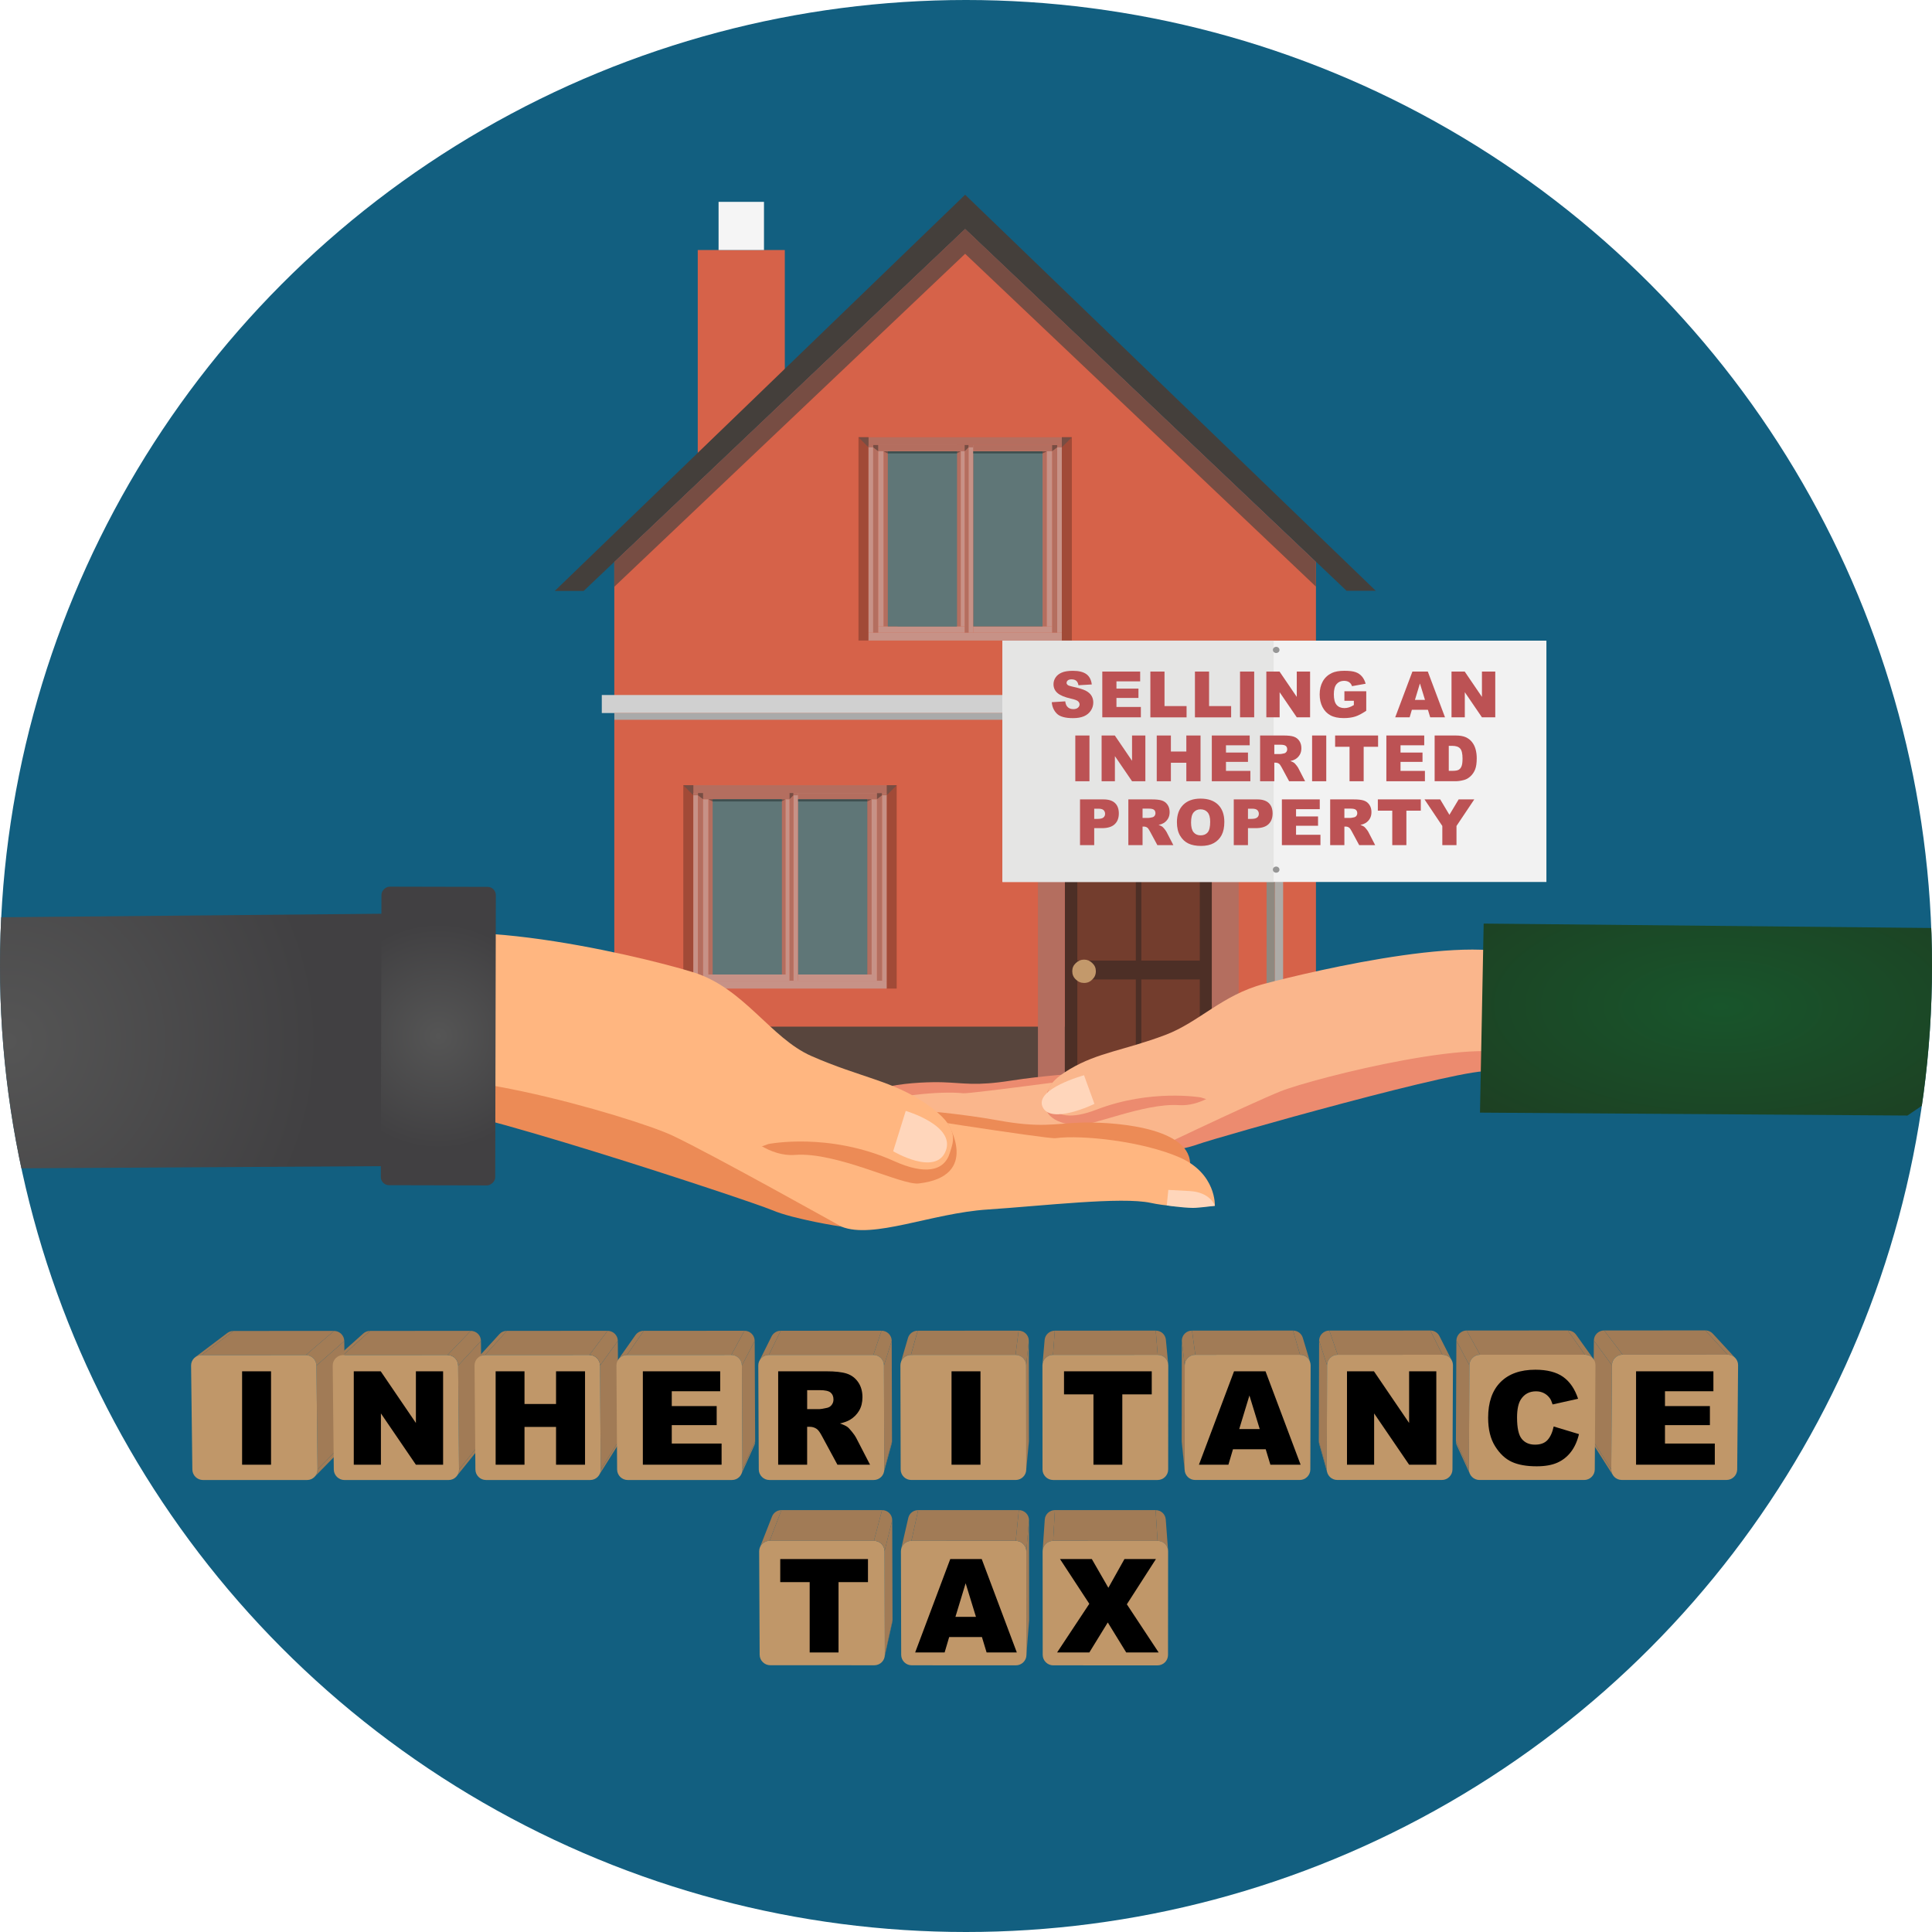 <?xml version="1.0" encoding="UTF-8"?><svg id="Layer_1" xmlns="http://www.w3.org/2000/svg" width="160" height="160" xmlns:xlink="http://www.w3.org/1999/xlink" viewBox="0 0 160 160"><defs><style>.cls-1{fill:#bc5254;}.cls-1,.cls-2,.cls-3,.cls-4,.cls-5,.cls-6,.cls-7,.cls-8,.cls-9,.cls-10,.cls-11,.cls-12,.cls-13,.cls-14,.cls-15,.cls-16,.cls-17,.cls-18,.cls-19,.cls-20,.cls-21,.cls-22,.cls-23,.cls-24,.cls-25,.cls-26,.cls-27,.cls-28,.cls-29,.cls-30,.cls-31,.cls-32,.cls-33,.cls-34,.cls-35,.cls-36,.cls-37{stroke-width:0px;}.cls-38{clip-path:url(#clippath-20);}.cls-39{clip-path:url(#clippath-11);}.cls-2{fill:#8e8980;}.cls-40{clip-path:url(#clippath-16);}.cls-3{fill:#4d2f26;}.cls-4{fill:#733d2d;}.cls-41{clip-path:url(#clippath-33);}.cls-5{fill:url(#New_Gradient_Swatch_copy);}.cls-42{clip-path:url(#clippath-32);}.cls-6{fill:#443f3b;}.cls-43{clip-path:url(#clippath-2);}.cls-7{fill:#a14a37;}.cls-7,.cls-14,.cls-17,.cls-19,.cls-22,.cls-30,.cls-32{fill-rule:evenodd;}.cls-44{clip-path:url(#clippath-13);}.cls-45{isolation:isolate;}.cls-46{clip-path:url(#clippath-37);}.cls-47{clip-path:url(#clippath-25);}.cls-9,.cls-30{fill:#774d43;}.cls-48{clip-path:url(#clippath-15);}.cls-49{clip-path:url(#clippath-6);}.cls-50{clip-path:url(#clippath-40);}.cls-51{clip-path:url(#clippath-26);}.cls-10{fill:#f5f5f5;}.cls-11{fill:none;}.cls-12{fill:#fab68c;}.cls-52{clip-path:url(#clippath-7);}.cls-53{clip-path:url(#clippath-21);}.cls-54{clip-path:url(#clippath-34);}.cls-55{clip-path:url(#clippath-1);}.cls-56{clip-path:url(#clippath-4);}.cls-57{clip-path:url(#clippath-38);}.cls-13{fill:#c09769;}.cls-14{fill:#5f7677;}.cls-58{clip-path:url(#clippath-36);}.cls-59{clip-path:url(#clippath-27);}.cls-15{fill:#a17b56;}.cls-16{fill:#ffd6bb;}.cls-17{fill:#3f4f4f;}.cls-60{clip-path:url(#clippath-12);}.cls-18{fill:#aeaba7;}.cls-19{fill:#d0d0d0;}.cls-20,.cls-22{fill:#b46e5f;}.cls-21{fill:#969696;}.cls-61{clip-path:url(#clippath-24);}.cls-62{clip-path:url(#clippath-30);}.cls-63{clip-path:url(#clippath-22);}.cls-23{fill:url(#radial-gradient-2);}.cls-24{fill:#ffb680;}.cls-64{clip-path:url(#clippath-9);}.cls-65{clip-path:url(#clippath);}.cls-25{fill:url(#radial-gradient);}.cls-66{clip-path:url(#clippath-39);}.cls-26{fill:#e5e5e4;}.cls-67{clip-path:url(#clippath-19);}.cls-68{clip-path:url(#clippath-31);}.cls-69{clip-path:url(#clippath-3);}.cls-27{fill:#a27c56;}.cls-70{clip-path:url(#clippath-8);}.cls-28{fill:#58453d;}.cls-29{fill:#125f80;}.cls-71{clip-path:url(#clippath-29);}.cls-72{clip-path:url(#clippath-18);}.cls-73{clip-path:url(#clippath-14);}.cls-74{clip-path:url(#clippath-17);}.cls-31{fill:#ec8b56;}.cls-32{fill:#c79287;}.cls-75{clip-path:url(#clippath-5);}.cls-76{clip-path:url(#clippath-10);}.cls-77{clip-path:url(#clippath-23);}.cls-33{fill:#d66249;}.cls-34{fill:#ec8b6f;}.cls-35{fill:#f2f2f2;}.cls-36{fill:#aaa;}.cls-78{clip-path:url(#clippath-28);}.cls-37{fill:#c3996b;}.cls-79{clip-path:url(#clippath-35);}</style><clipPath id="clippath"><circle class="cls-11" cx="80" cy="80" r="80"/></clipPath><radialGradient id="New_Gradient_Swatch_copy" cx="-4850.299" cy="3035.752" fx="-4850.299" fy="3035.752" r="25.275" gradientTransform="translate(-2375.355 -2533.478) rotate(-162.407) scale(.938 -.571) skewX(25.506)" gradientUnits="userSpaceOnUse"><stop offset="0" stop-color="#18552b"/><stop offset="1" stop-color="#1d4023"/></radialGradient><radialGradient id="radial-gradient" cx=".753" cy="86.222" fx=".753" fy="86.222" r="25.839" gradientUnits="userSpaceOnUse"><stop offset="0" stop-color="#555"/><stop offset="1" stop-color="#414042"/></radialGradient><radialGradient id="radial-gradient-2" cx="36.302" cy="85.8" fx="36.302" fy="85.8" r="9.371" gradientTransform="translate(-49.418 122.292) rotate(-90.127)" xlink:href="#radial-gradient"/><clipPath id="clippath-1"><path class="cls-11" d="m73.894,134.354c-.213.96-.425,1.92-.638,2.88.003-.015.006-.03.009-.046s.005-.031.006-.046.003-.031.004-.047.001-.032.001-.048l.637-2.874c0,.015-0.0.031-.001.046s-.002.03-.004.046-.004.03-.006.045-.005.03-.009.044Z"/></clipPath><clipPath id="clippath-2"><path class="cls-11" d="m85.225,134.24c-.074.959-.149,1.918-.223,2.877 0-.005.001-.011.001-.016s.001-.011.001-.017 0-.011.001-.017 0-.011 0-.017l.223-2.875c0,.005,0,.011-0.0.016s-0.0.011-.001.016-.001.011-.001.016-.001.011-.001.016Z"/></clipPath><clipPath id="clippath-3"><path class="cls-11" d="m28.358,119.953c-.769.785-1.539,1.57-2.309,2.356.038-.039.073-.082.104-.128s.057-.095.078-.146.038-.105.049-.161.016-.113.016-.172l2.3-2.334c.001.057-.005.112-.015.166s-.026.106-.047.155-.046.097-.075.141-.063.086-.1.124Z"/></clipPath><clipPath id="clippath-4"><path class="cls-11" d="m62.93,128.152c.031-.079.073-.185.104-.265.015-.04.036-.092.052-.132.031-.079.072-.183.103-.262.03-.078.071-.182.102-.26.015-.039.035-.09.051-.129.03-.077.07-.18.101-.257.03-.077.07-.179.1-.255.015-.038.035-.089.05-.127.03-.076.069-.177.099-.253.029-.075.069-.175.098-.251.015-.037.034-.087.049-.125.029-.074.068-.174.097-.248.031-.078.073-.15.124-.214s.112-.121.18-.168.143-.084.223-.109.165-.039.254-.039l-.976,2.543c-.091,0-.18.014-.263.04s-.161.065-.231.113-.133.107-.186.174-.097.141-.128.222Z"/></clipPath><clipPath id="clippath-5"><path class="cls-11" d="m72.377,127.603l.67-2.544c.117,0,.228.023.329.065s.192.103.268.178.138.166.18.266.066.211.067.327l-.639,2.574c-0-.121-.025-.235-.069-.339s-.108-.197-.187-.275-.173-.141-.278-.185-.22-.068-.341-.068Z"/></clipPath><clipPath id="clippath-6"><path class="cls-11" d="m39.717,119.892c-.631.785-1.262,1.569-1.893,2.354.03-.037.057-.077.081-.12s.044-.086.06-.132.029-.094.037-.143.012-.1.012-.151l1.886-2.335c0.0.05-.004.098-.012.146s-.02.093-.036.138-.035.087-.058.128-.049.079-.078.115Z"/></clipPath><clipPath id="clippath-7"><path class="cls-11" d="m74.631,128.271c.197-.856.394-1.712.59-2.567.021-.093.058-.179.107-.257s.111-.147.183-.204.153-.103.242-.134.185-.048.285-.048l-.56,2.544c-.104,0-.204.018-.296.05s-.177.08-.251.139-.139.131-.19.211-.089.17-.111.267Z"/></clipPath><clipPath id="clippath-8"><path class="cls-11" d="m84.122,127.605l.255-2.545c.115,0,.225.023.326.065s.191.103.268.179.139.166.182.266.067.211.067.327l-.224,2.575c-0-.121-.025-.235-.07-.339s-.109-.197-.189-.276-.174-.141-.278-.185-.218-.068-.338-.068Z"/></clipPath><clipPath id="clippath-9"><path class="cls-11" d="m51.094,119.806c-.492.784-.984,1.568-1.476,2.352.021-.033.04-.068.056-.104s.03-.074.041-.112.02-.078.025-.118.009-.082.008-.123l1.471-2.336c0.0.04-.003.08-.008.119s-.014.077-.025.114-.024.073-.04.108-.034.069-.054.101Z"/></clipPath><clipPath id="clippath-10"><path class="cls-11" d="m62.465,119.708l-1.059,2.349c.012-.027.023-.056.033-.084s.018-.058.024-.088.011-.06.015-.091.005-.062.005-.094l1.056-2.336c0.0.031-.001.061-.004.091s-.008.059-.014.088-.014.057-.023.085-.02.055-.032.081Z"/></clipPath><clipPath id="clippath-11"><path class="cls-11" d="m73.842,119.583l-.641,2.345c.005-.018.009-.037.013-.056s.007-.038.01-.057.004-.039.006-.058.002-.039.002-.059l.64-2.337c0,.019-.001.038-.002.057s-.003.038-.006.056-.006.037-.009.055-.008.036-.013.054Z"/></clipPath><clipPath id="clippath-12"><path class="cls-11" d="m16.164,112.398l2.662-2.007c.035-.026.072-.05.111-.07s.08-.038.122-.052.086-.025.132-.033.092-.011.14-.011l-2.643,2.002c-.049,0-.098.004-.145.012s-.093.019-.137.034-.086.033-.126.054-.079.046-.115.073Z"/></clipPath><clipPath id="clippath-13"><path class="cls-11" d="m25.324,112.223l2.338-2.002c.115,0,.225.023.326.065s.192.103.269.179.14.166.184.267.069.211.07.328l-2.306,2.032c-.001-.121-.027-.236-.073-.34s-.111-.198-.191-.276-.175-.142-.279-.186-.219-.068-.338-.068Z"/></clipPath><clipPath id="clippath-14"><path class="cls-11" d="m27.84,112.442c.07-.062.163-.145.232-.208.035-.031.081-.072.116-.103.069-.062.161-.144.23-.205.068-.061.16-.143.228-.204.034-.03.079-.071.113-.101.068-.06.158-.141.226-.202.186-.166.371-.332.557-.498.066-.059.154-.138.22-.197.033-.029.077-.069.109-.098.065-.058.152-.136.218-.195.037-.033.077-.063.119-.089s.087-.049.134-.067.096-.032.146-.042.103-.015.156-.015l-2.228,2.002c-.055,0-.109.005-.162.015s-.103.025-.152.043-.095.042-.139.069-.085.058-.124.092Z"/></clipPath><clipPath id="clippath-15"><path class="cls-11" d="m37.06,112.219l1.923-2.002c.117,0,.229.023.33.065s.192.103.269.179.139.166.182.267.067.211.068.328l-1.891,2.033c-.001-.121-.026-.236-.071-.34s-.109-.198-.189-.277-.174-.142-.279-.186-.22-.068-.342-.068Z"/></clipPath><clipPath id="clippath-16"><path class="cls-11" d="m39.522,112.499c.057-.062.133-.145.19-.208.028-.031.066-.072.094-.103.056-.062.131-.144.188-.206.056-.061.13-.143.186-.204.028-.03.065-.071.093-.102.055-.061.129-.141.184-.202.055-.06.128-.14.183-.2.027-.03.064-.07.091-.1.054-.059.127-.139.181-.198.054-.059.126-.138.18-.197.027-.029.062-.069.089-.098.053-.058.124-.136.178-.195.038-.042.08-.079.126-.113s.095-.062.148-.085.108-.042.166-.054.118-.019.18-.019l-1.813,2.002c-.064,0-.126.007-.186.019s-.117.032-.172.056-.106.054-.153.088-.091.073-.131.117Z"/></clipPath><clipPath id="clippath-17"><path class="cls-11" d="m98.109,121.786c-.08-.78-.161-1.561-.241-2.342-.001-.007-.001-.014-.002-.021s-.001-.014-.001-.022-.001-.014-.001-.022-0-.015-0-.022l.241,2.338c0,.008,0,.015 0.0.023s.001.015.001.022.001.015.001.022.001.015.002.022Z"/></clipPath><clipPath id="clippath-18"><path class="cls-11" d="m48.812,112.216l1.507-2.003c.115,0,.225.023.326.065s.192.103.269.179.14.166.183.267.068.212.069.329l-1.475,2.033c-.001-.121-.026-.236-.072-.34s-.11-.198-.19-.277-.174-.142-.279-.186-.219-.068-.338-.068Z"/></clipPath><clipPath id="clippath-19"><path class="cls-11" d="m51.207,112.579c.474-.672.948-1.344,1.422-2.016.038-.053.082-.102.131-.145s.103-.08.162-.111.121-.055.187-.071.135-.025.206-.025l-1.397,2.003c-.074,0-.146.009-.214.026s-.133.042-.194.073-.117.07-.168.115-.096.095-.135.15Z"/></clipPath><clipPath id="clippath-20"><path class="cls-11" d="m109.909,121.932l-.659-2.347c-.005-.018-.01-.036-.013-.055s-.007-.037-.01-.056-.005-.038-.006-.058-.002-.039-.002-.059l.658,2.339c0,.02.001.041.002.061s.003.04.006.06.006.039.01.058.009.038.014.057Z"/></clipPath><clipPath id="clippath-21"><path class="cls-11" d="m60.562,112.212l1.09-2.003c.117,0,.229.023.33.065s.192.103.269.179.138.166.181.267.067.212.067.329l-1.059,2.034c-.001-.121-.025-.236-.07-.341s-.108-.198-.188-.277-.173-.142-.278-.186-.22-.068-.342-.068Z"/></clipPath><clipPath id="clippath-22"><path class="cls-11" d="m62.891,112.693l1.008-2.02c.035-.069.078-.133.13-.189s.11-.106.175-.147.136-.073.211-.095.154-.034.236-.034l-.98,2.003c-.085,0-.167.012-.245.035s-.151.056-.218.098-.129.094-.182.152-.099.124-.134.196Z"/></clipPath><clipPath id="clippath-23"><path class="cls-11" d="m121.726,122.053c-.359-.784-.719-1.568-1.079-2.352-.012-.026-.023-.054-.032-.081s-.017-.056-.024-.085-.011-.058-.014-.088-.005-.06-.005-.091l1.076,2.34c-0.0.032.002.063.005.094s.008.061.015.091.015.059.024.088.021.057.033.084Z"/></clipPath><clipPath id="clippath-24"><path class="cls-11" d="m72.329,112.208l.673-2.004c.117,0,.229.023.33.066s.192.103.268.179.138.166.181.267.066.212.067.329l-.642,2.034c-0-.121-.025-.236-.069-.341s-.108-.198-.187-.277-.173-.142-.278-.186-.221-.068-.342-.068Z"/></clipPath><clipPath id="clippath-25"><path class="cls-11" d="m133.57,122.162l-1.499-2.357c-.021-.033-.039-.067-.056-.102s-.03-.072-.041-.11-.019-.077-.025-.117-.008-.081-.008-.122l1.494,2.341c-0.0.043.003.085.008.126s.015.082.026.121.026.077.042.114.036.072.058.106Z"/></clipPath><clipPath id="clippath-26"><path class="cls-11" d="m98.114,113.072l-.241-2.035c0-.117.024-.228.066-.329s.104-.191.18-.267.167-.137.268-.18.213-.066.33-.066l.273,2.005c-.122,0-.237.024-.343.068s-.199.107-.278.186-.143.172-.187.277-.069.22-.069.341Z"/></clipPath><clipPath id="clippath-27"><path class="cls-11" d="m107.893,110.789c.018.059.041.137.059.196.009.03.021.069.03.099.018.059.042.139.06.198.018.06.042.14.06.2.009.03.021.07.03.1.018.061.043.141.061.202.018.061.043.142.061.203.009.031.021.072.031.102.019.062.043.144.062.206.019.062.044.145.062.207.009.031.022.073.031.104.019.063.044.147.063.209-.027-.09-.069-.174-.121-.249s-.117-.141-.191-.196-.155-.099-.244-.129-.183-.046-.281-.046l-.581-2.005c.095,0,.186.016.271.044s.165.071.235.124.133.117.184.189.091.153.117.24Z"/></clipPath><clipPath id="clippath-28"><path class="cls-11" d="m109.903,113.069l-.66-2.036c0-.117.024-.228.067-.329s.104-.191.181-.267.168-.137.269-.18.213-.066.331-.066l.691,2.005c-.122,0-.238.024-.343.068s-.2.107-.279.186-.143.173-.188.277-.069.22-.069.341Z"/></clipPath><clipPath id="clippath-29"><path class="cls-11" d="m119.206,110.644c.342.674.685,1.348,1.027,2.022-.036-.07-.081-.135-.134-.193s-.114-.108-.181-.149-.14-.074-.218-.096-.16-.034-.246-.034l-.999-2.006c.083,0,.162.011.237.033s.146.053.21.093.123.088.174.144.095.118.129.186Z"/></clipPath><clipPath id="clippath-30"><path class="cls-11" d="m121.691,113.065l-1.079-2.037c.001-.117.025-.228.069-.329s.106-.192.184-.268.169-.137.27-.18.212-.066.327-.066l1.11,2.006c-.12,0-.234.024-.339.068s-.2.107-.28.186-.145.173-.19.277-.071.22-.071.341Z"/></clipPath><clipPath id="clippath-31"><path class="cls-11" d="m130.525,110.532l1.444,2.019c-.039-.055-.085-.105-.136-.149s-.107-.082-.168-.114-.125-.056-.194-.073-.14-.025-.214-.025l-1.419-2.006c.071,0,.14.009.206.025s.128.04.187.07.113.067.162.11.093.091.131.144Z"/></clipPath><clipPath id="clippath-32"><path class="cls-11" d="m133.495,113.062l-1.498-2.037c.001-.117.025-.228.068-.329s.105-.192.182-.268.168-.137.27-.18.214-.066.331-.066l1.53,2.006c-.122,0-.238.024-.344.068s-.2.107-.28.186-.144.173-.189.277-.07.22-.071.341Z"/></clipPath><clipPath id="clippath-33"><path class="cls-11" d="m141.85,110.45l1.862,2.017c-.04-.043-.084-.082-.132-.117s-.099-.064-.154-.088-.112-.043-.171-.056-.121-.019-.184-.019l-1.839-2.007c.061,0,.12.006.178.019s.113.03.165.054.102.052.148.085.089.071.127.113Z"/></clipPath><clipPath id="clippath-34"><path class="cls-11" d="m85.209,119.439l-.224,2.341c.001-.007.001-.013.002-.02s.001-.014.001-.02.001-.014.001-.021 0-.014 0-.021l.224-2.338c0,.007,0,.013-0.0.02s-0.0.013-.001.02-.001.013-.001.02-.001.013-.002.02Z"/></clipPath><clipPath id="clippath-35"><path class="cls-11" d="m74.602,112.829c.018-.063.043-.146.061-.209.009-.031.021-.073.03-.104.018-.062.042-.145.06-.207.018-.062.042-.144.06-.205.009-.031.021-.071.03-.102.018-.061.042-.142.059-.203.018-.06.041-.141.059-.202.009-.03.021-.07.029-.1.018-.06.041-.14.058-.2.017-.059.041-.139.058-.198.009-.03.02-.069.029-.099.017-.059.04-.137.057-.196.025-.087.065-.168.115-.241s.112-.137.182-.19.15-.095.235-.124.178-.045.274-.045l-.563,2.004c-.1,0-.195.016-.284.046s-.171.074-.244.129-.137.121-.189.197-.093.159-.119.249Z"/></clipPath><clipPath id="clippath-36"><path class="cls-11" d="m84.104,112.204l.256-2.004c.115,0,.226.023.326.066s.192.103.269.179.139.166.182.267.067.212.067.329l-.225,2.035c-0-.121-.025-.236-.07-.341s-.109-.198-.189-.277-.174-.142-.279-.186-.219-.068-.338-.068Z"/></clipPath><clipPath id="clippath-37"><path class="cls-11" d="m86.347,128.412l.176-2.573c.007-.11.036-.213.082-.306s.108-.177.184-.247.164-.126.261-.165.203-.06.313-.06l-.145,2.545c-.114,0-.224.022-.324.062s-.192.099-.27.171-.143.159-.191.256-.077.204-.085.318Z"/></clipPath><clipPath id="clippath-38"><path class="cls-11" d="m96.543,125.833l.192,2.573c-.008-.113-.038-.219-.085-.315s-.111-.182-.189-.254-.169-.13-.27-.17-.211-.062-.327-.062l-.161-2.545c.112,0,.218.021.315.059s.185.094.26.164.137.152.182.245.074.195.082.304Z"/></clipPath><clipPath id="clippath-39"><path class="cls-11" d="m86.335,112.999c.059-.677.118-1.355.177-2.032.009-.108.039-.21.086-.302s.109-.174.185-.243.163-.124.26-.162.201-.059.31-.059l-.146,2.004c-.113,0-.222.022-.322.061s-.191.097-.269.168-.143.157-.192.252-.079.201-.089.313Z"/></clipPath><clipPath id="clippath-40"><path class="cls-11" d="m96.554,110.954c.064.677.129,1.355.193,2.032-.011-.111-.042-.216-.089-.31s-.112-.179-.19-.249-.168-.127-.268-.166-.209-.06-.323-.06l-.162-2.005c.111,0,.216.021.312.058s.184.092.258.16.137.149.183.241.076.192.086.299Z"/></clipPath></defs><circle class="cls-29" cx="80" cy="80" r="80"/><g class="cls-65"><g id="_House_"><g id="Symbol_9_0_Layer2_0_MEMBER_8_MEMBER_5_FILL"><path class="cls-33" d="m64.995,30.639v-9.934h-7.21v16.829l7.21-6.895Z"/></g><polygon class="cls-33" points="79.928 18.955 50.874 46.537 50.874 90.443 108.982 90.443 108.982 46.537 79.928 18.955"/><polygon class="cls-7" points="74.26 81.868 74.26 65.03 73.428 65.03 73.428 65.677 73.428 81.221 73.428 81.868 74.26 81.868 74.26 81.868"/><polygon class="cls-32" points="73.428 81.221 73.428 65.677 73.041 65.677 73.041 81.221 73.428 81.221 73.428 81.221"/><polygon class="cls-22" points="72.622 81.221 73.041 81.221 73.041 65.677 72.622 65.677 72.622 81.221 72.622 81.221"/><polygon class="cls-32" points="66.091 65.677 65.701 65.677 65.701 81.221 66.091 81.221 66.091 65.677 66.091 65.677"/><polygon class="cls-22" points="65.701 81.221 65.701 65.677 65.382 65.677 65.382 81.221 65.701 81.221 65.701 81.221"/><polygon class="cls-22" points="65.059 80.702 65.059 66.195 64.709 66.195 64.709 80.702 65.059 80.702 65.059 80.702"/><polygon class="cls-32" points="65.059 66.195 65.059 80.702 65.382 80.702 65.382 66.195 65.059 66.195 65.059 66.195"/><polygon class="cls-32" points="59.821 65.677 59.821 66.195 65.059 66.195 65.382 66.195 65.382 65.677 59.821 65.677 59.821 65.677"/><polygon class="cls-14" points="64.709 66.195 59.821 66.195 59.821 80.702 64.709 80.702 64.709 66.195 64.709 66.195"/><polygon class="cls-32" points="66.096 66.195 66.091 66.195 66.091 80.702 66.096 80.702 66.096 66.195 66.096 66.195"/><polygon class="cls-22" points="72.185 80.702 72.185 66.195 71.833 66.195 71.833 80.702 72.185 80.702 72.185 80.702"/><polygon class="cls-32" points="72.185 66.195 72.185 80.702 72.622 80.702 72.622 66.195 72.185 66.195 72.185 66.195"/><polygon class="cls-32" points="72.185 80.702 66.096 80.702 66.091 80.702 66.091 81.221 72.622 81.221 72.622 80.702 72.185 80.702 72.185 80.702"/><polygon class="cls-32" points="66.091 65.677 66.091 66.195 66.096 66.195 72.185 66.195 72.622 66.195 72.622 65.677 66.091 65.677 66.091 65.677"/><polygon class="cls-14" points="71.833 80.702 71.833 66.195 66.096 66.195 66.096 80.702 71.833 80.702 71.833 80.702"/><polygon class="cls-30" points="73.428 65.03 73.428 65.677 73.428 65.866 74.26 65.03 73.428 65.03 73.428 65.03"/><polygon class="cls-22" points="66.091 65.677 66.091 66.188 72.622 66.188 72.622 65.677 66.091 65.677 66.091 65.677"/><polygon class="cls-30" points="64.709 66.195 64.709 66.371 65.059 66.195 64.709 66.195 64.709 66.195"/><polygon class="cls-17" points="64.709 66.195 59.821 66.195 59.821 66.371 64.709 66.371 64.709 66.195 64.709 66.195"/><polygon class="cls-22" points="73.428 65.866 73.428 65.677 73.041 65.677 73.041 65.866 73.428 65.866 73.428 65.866"/><polygon class="cls-30" points="71.833 66.195 71.833 66.371 72.185 66.195 71.833 66.195 71.833 66.195"/><polygon class="cls-30" points="73.041 65.866 73.041 65.677 72.622 65.677 72.622 66.188 73.041 65.866 73.041 65.866"/><polygon class="cls-17" points="71.833 66.371 71.833 66.195 66.096 66.195 66.096 66.371 71.833 66.371 71.833 66.371"/><polygon class="cls-7" points="56.588 81.868 56.588 65.03 57.42 65.03 57.42 65.677 57.42 81.221 57.42 81.868 56.588 81.868 56.588 81.868"/><polygon class="cls-32" points="57.42 81.221 57.42 65.677 57.807 65.677 57.807 81.221 57.42 81.221 57.42 81.221"/><polygon class="cls-22" points="58.226 81.221 57.807 81.221 57.807 65.677 58.226 65.677 58.226 81.221 58.226 81.221"/><polygon class="cls-32" points="57.807 81.221 59.821 81.221 64.757 81.221 65.147 81.221 65.701 81.221 66.091 81.221 71.027 81.221 73.041 81.221 73.428 81.221 73.428 81.868 71.027 81.868 59.821 81.868 57.42 81.868 57.42 81.221 57.807 81.221"/><polygon class="cls-22" points="59.821 65.03 71.027 65.03 73.428 65.03 73.428 65.677 73.041 65.677 71.027 65.677 66.091 65.677 65.701 65.677 65.147 65.677 64.757 65.677 59.821 65.677 57.807 65.677 57.42 65.677 57.42 65.03 59.821 65.03"/><polygon class="cls-22" points="58.663 80.702 58.663 66.195 59.016 66.195 59.016 80.702 58.663 80.702 58.663 80.702"/><polygon class="cls-32" points="58.663 66.195 58.663 80.702 58.226 80.702 58.226 66.195 58.663 66.195 58.663 66.195"/><polygon class="cls-32" points="58.663 80.702 59.821 80.702 64.752 80.702 64.757 80.702 65.059 80.702 65.382 80.702 65.382 81.221 64.757 81.221 59.821 81.221 58.226 81.221 58.226 80.702 58.663 80.702"/><polygon class="cls-32" points="64.757 65.677 64.757 66.195 64.752 66.195 58.663 66.195 58.226 66.195 58.226 65.677 64.757 65.677 64.757 65.677"/><polygon class="cls-14" points="59.016 80.702 59.016 66.195 64.752 66.195 64.752 80.702 59.016 80.702 59.016 80.702"/><polygon class="cls-30" points="57.42 65.03 57.42 65.677 57.42 65.866 56.588 65.03 57.42 65.03 57.42 65.03"/><polygon class="cls-22" points="59.821 65.64 64.757 65.64 65.382 65.64 65.382 66.188 64.757 66.188 59.821 66.188 58.226 66.188 58.226 65.64 59.821 65.64"/><polygon class="cls-22" points="57.42 65.866 57.42 65.677 57.807 65.677 57.807 65.866 57.42 65.866 57.42 65.866"/><polygon class="cls-30" points="59.016 66.195 59.016 66.371 58.663 66.195 59.016 66.195 59.016 66.195"/><polygon class="cls-30" points="57.807 65.866 57.807 65.677 58.226 65.677 58.226 66.188 57.807 65.866 57.807 65.866"/><polygon class="cls-17" points="59.016 66.371 59.016 66.195 64.752 66.195 64.752 66.371 59.016 66.371 59.016 66.371"/><polygon class="cls-22" points="66.091 65.866 66.091 65.677 65.701 65.677 65.701 65.866 66.091 65.866 66.091 65.866"/><polygon class="cls-30" points="65.701 65.677 65.382 65.677 65.382 66.188 65.701 65.866 65.701 65.677 65.701 65.677"/><polygon class="cls-7" points="88.766 53.048 88.766 36.21 87.935 36.21 87.935 36.857 87.935 52.401 87.935 53.048 88.766 53.048 88.766 53.048"/><polygon class="cls-32" points="87.935 52.401 87.935 36.857 87.547 36.857 87.547 52.401 87.935 52.401 87.935 52.401"/><polygon class="cls-22" points="87.129 52.401 87.547 52.401 87.547 36.857 87.129 36.857 87.129 52.401 87.129 52.401"/><polygon class="cls-32" points="80.597 36.857 80.207 36.857 80.207 52.401 80.597 52.401 80.597 36.857 80.597 36.857"/><polygon class="cls-22" points="80.207 52.401 80.207 36.857 79.888 36.857 79.888 52.401 80.207 52.401 80.207 52.401"/><polygon class="cls-22" points="79.566 51.882 79.566 37.375 79.215 37.375 79.215 51.882 79.566 51.882 79.566 51.882"/><polygon class="cls-32" points="79.566 37.375 79.566 51.882 79.888 51.882 79.888 37.375 79.566 37.375 79.566 37.375"/><polygon class="cls-32" points="74.328 36.857 74.328 37.375 79.566 37.375 79.888 37.375 79.888 36.857 74.328 36.857 74.328 36.857"/><polygon class="cls-14" points="79.215 37.375 74.328 37.375 74.328 51.882 79.215 51.882 79.215 37.375 79.215 37.375"/><polygon class="cls-32" points="80.603 37.375 80.597 37.375 80.597 51.882 80.603 51.882 80.603 37.375 80.603 37.375"/><polygon class="cls-22" points="86.692 51.882 86.692 37.375 86.339 37.375 86.339 51.882 86.692 51.882 86.692 51.882"/><polygon class="cls-32" points="86.692 37.375 86.692 51.882 87.129 51.882 87.129 37.375 86.692 37.375 86.692 37.375"/><polygon class="cls-32" points="86.692 51.882 80.603 51.882 80.597 51.882 80.597 52.401 87.129 52.401 87.129 51.882 86.692 51.882 86.692 51.882"/><polygon class="cls-32" points="80.597 36.857 80.597 37.375 80.603 37.375 86.692 37.375 87.129 37.375 87.129 36.857 80.597 36.857 80.597 36.857"/><polygon class="cls-14" points="86.339 51.882 86.339 37.375 80.603 37.375 80.603 51.882 86.339 51.882 86.339 51.882"/><polygon class="cls-30" points="87.935 36.21 87.935 36.857 87.935 37.047 88.766 36.21 87.935 36.21 87.935 36.21"/><polygon class="cls-22" points="80.597 36.857 80.597 37.368 87.129 37.368 87.129 36.857 80.597 36.857 80.597 36.857"/><polygon class="cls-30" points="79.215 37.375 79.215 37.552 79.566 37.375 79.215 37.375 79.215 37.375"/><polygon class="cls-17" points="79.215 37.375 74.328 37.375 74.328 37.552 79.215 37.552 79.215 37.375 79.215 37.375"/><polygon class="cls-22" points="87.935 37.047 87.935 36.857 87.547 36.857 87.547 37.047 87.935 37.047 87.935 37.047"/><polygon class="cls-30" points="86.339 37.375 86.339 37.552 86.692 37.375 86.339 37.375 86.339 37.375"/><polygon class="cls-30" points="87.547 37.047 87.547 36.857 87.129 36.857 87.129 37.368 87.547 37.047 87.547 37.047"/><polygon class="cls-17" points="86.339 37.552 86.339 37.375 80.603 37.375 80.603 37.552 86.339 37.552 86.339 37.552"/><polygon class="cls-7" points="71.095 53.048 71.095 36.21 71.926 36.21 71.926 36.857 71.926 52.401 71.926 53.048 71.095 53.048 71.095 53.048"/><polygon class="cls-32" points="71.926 52.401 71.926 36.857 72.314 36.857 72.314 52.401 71.926 52.401 71.926 52.401"/><polygon class="cls-22" points="72.733 52.401 72.314 52.401 72.314 36.857 72.733 36.857 72.733 52.401 72.733 52.401"/><polygon class="cls-32" points="72.314 52.401 74.328 52.401 79.264 52.401 79.654 52.401 80.207 52.401 80.597 52.401 85.533 52.401 87.547 52.401 87.935 52.401 87.935 53.048 85.533 53.048 74.328 53.048 71.926 53.048 71.926 52.401 72.314 52.401"/><polygon class="cls-22" points="74.328 36.21 85.533 36.21 87.935 36.21 87.935 36.857 87.547 36.857 85.533 36.857 80.597 36.857 80.207 36.857 79.654 36.857 79.264 36.857 74.328 36.857 72.314 36.857 71.926 36.857 71.926 36.21 74.328 36.21"/><polygon class="cls-22" points="73.169 51.882 73.169 37.375 73.522 37.375 73.522 51.882 73.169 51.882 73.169 51.882"/><polygon class="cls-32" points="73.169 37.375 73.169 51.882 72.733 51.882 72.733 37.375 73.169 37.375 73.169 37.375"/><polygon class="cls-32" points="73.169 51.882 74.328 51.882 79.258 51.882 79.264 51.882 79.566 51.882 79.888 51.882 79.888 52.401 79.264 52.401 74.328 52.401 72.733 52.401 72.733 51.882 73.169 51.882"/><polygon class="cls-32" points="79.264 36.857 79.264 37.375 79.258 37.375 73.169 37.375 72.733 37.375 72.733 36.857 79.264 36.857 79.264 36.857"/><polygon class="cls-14" points="73.522 51.882 73.522 37.375 79.258 37.375 79.258 51.882 73.522 51.882 73.522 51.882"/><polygon class="cls-30" points="71.926 36.21 71.926 36.857 71.926 37.047 71.095 36.21 71.926 36.21 71.926 36.21"/><polygon class="cls-22" points="74.328 36.82 79.264 36.82 79.888 36.82 79.888 37.368 79.264 37.368 74.328 37.368 72.733 37.368 72.733 36.82 74.328 36.82"/><polygon class="cls-22" points="71.926 37.047 71.926 36.857 72.314 36.857 72.314 37.047 71.926 37.047 71.926 37.047"/><polygon class="cls-30" points="73.522 37.375 73.522 37.552 73.169 37.375 73.522 37.375 73.522 37.375"/><polygon class="cls-30" points="72.314 37.047 72.314 36.857 72.733 36.857 72.733 37.368 72.314 37.047 72.314 37.047"/><polygon class="cls-17" points="73.522 37.552 73.522 37.375 79.258 37.375 79.258 37.552 73.522 37.552 73.522 37.552"/><polygon class="cls-22" points="80.597 37.047 80.597 36.857 80.207 36.857 80.207 37.047 80.597 37.047 80.597 37.047"/><polygon class="cls-30" points="80.207 36.857 79.888 36.857 79.888 37.368 80.207 37.047 80.207 36.857 80.207 36.857"/><polygon class="cls-19" points="110.015 57.557 110.015 59.052 49.838 59.052 49.838 57.557 106.977 57.557 110.015 57.557"/><rect class="cls-36" x="50.881" y="59.052" width="58.091" height=".557"/><polygon class="cls-6" points="48.337 48.939 79.928 18.955 111.516 48.924 113.932 48.924 79.928 16.126 45.944 48.939 48.337 48.939"/><polygon class="cls-9" points="50.874 46.537 50.874 48.593 79.928 21.018 108.982 48.583 108.982 46.537 79.928 18.955 50.874 46.537"/><g id="Symbol_9_0_Layer2_0_MEMBER_8_MEMBER_6_FILL"><path class="cls-10" d="m63.27,16.716h-3.761v3.99h3.761v-3.99Z"/></g><rect class="cls-28" x="50.874" y="85.02" width="58.108" height="5.422"/><g id="Symbol_9_0_Layer2_0_MEMBER_8_MEMBER_12_MEMBER_0_FILL"><path class="cls-3" d="m100.399,66.11h-12.218v24.332h12.218v-24.332Z"/></g><g id="Symbol_9_0_Layer2_0_MEMBER_8_MEMBER_12_MEMBER_1_MEMBER_0_FILL"><path class="cls-4" d="m94.062,79.554v-11.969h-4.841v11.969h4.841Z"/></g><g id="Symbol_9_0_Layer2_0_MEMBER_8_MEMBER_12_MEMBER_1_MEMBER_1_FILL"><path class="cls-4" d="m94.519,67.585v11.969h4.841v-11.969h-4.841Z"/></g><g id="Symbol_9_0_Layer2_0_MEMBER_8_MEMBER_12_MEMBER_2_MEMBER_0_FILL"><path class="cls-4" d="m94.062,89.424v-8.312h-4.841v8.312h4.841Z"/></g><g id="Symbol_9_0_Layer2_0_MEMBER_8_MEMBER_12_MEMBER_2_MEMBER_1_FILL"><path class="cls-4" d="m99.36,89.424v-8.312h-4.841v8.312h4.841Z"/></g><g id="Symbol_9_0_Layer2_0_MEMBER_8_MEMBER_13_FILL"><path class="cls-37" d="m90.754,80.427c0-.263-.097-.485-.291-.665-.194-.194-.422-.291-.686-.291s-.492.097-.686.291c-.194.18-.291.402-.291.665,0,.277.097.506.291.686.194.194.422.291.686.291.277,0,.506-.097.686-.291.194-.18.291-.409.291-.686Z"/></g><g id="Symbol_9_0_Layer2_0_MEMBER_8_MEMBER_14_FILL"><path class="cls-20" d="m88.181,66.11l-2.223-1.081v25.413h2.223v-24.332Z"/></g><g id="Symbol_9_0_Layer2_0_MEMBER_8_MEMBER_15_FILL"><path class="cls-20" d="m102.581,65.03l-2.223,1.081v24.332h2.223v-25.413Z"/></g><g id="Symbol_9_0_Layer2_0_MEMBER_8_MEMBER_16_FILL"><path class="cls-9" d="m85.999,65.03l2.223,1.704h12.218l2.14-1.704h-16.582Z"/></g></g><g id="_Sign_"><polygon class="cls-2" points="104.897 66.829 104.896 67.596 104.891 85.588 105.574 85.588 105.58 66.829 104.897 66.829"/><polygon class="cls-18" points="105.581 66.829 105.581 67.597 105.575 85.588 106.26 85.588 106.266 66.829 105.581 66.829"/><rect class="cls-35" x="83.021" y="53.055" width="45.046" height="19.986"/><rect class="cls-26" x="83.014" y="53.052" width="22.46" height="19.986"/><path class="cls-21" d="m105.689,53.569c.151,0,.274.114.274.256,0,.14-.123.254-.274.254s-.274-.115-.274-.255c0-.142.123-.255.274-.255"/><path class="cls-21" d="m105.686,71.765c.151,0,.274.114.274.256,0,.14-.123.253-.274.253s-.274-.114-.274-.254c0-.142.123-.255.274-.255"/><path class="cls-1" d="m87.105,58.153l1.114-.07c.024.181.073.319.147.414.12.153.292.23.517.23.167,0,.296-.039.386-.117.091-.079.136-.17.136-.273,0-.098-.043-.185-.129-.263-.086-.078-.286-.151-.6-.22-.514-.116-.88-.27-1.099-.46-.22-.191-.331-.435-.331-.731,0-.195.056-.379.169-.552.113-.174.282-.31.509-.408.227-.1.537-.149.932-.149.484,0,.853.091,1.107.271.254.18.405.467.454.859l-1.103.065c-.029-.171-.091-.295-.185-.372-.094-.077-.223-.116-.389-.116-.136,0-.239.028-.308.086-.069.059-.103.128-.103.211,0,.06.029.115.085.163.055.05.186.097.393.14.511.11.878.222,1.1.334.221.113.382.253.483.42.101.168.151.354.151.561,0,.242-.067.467-.202.672s-.322.36-.564.466c-.241.106-.545.159-.912.159-.644,0-1.09-.124-1.339-.372-.248-.248-.388-.564-.421-.945Z"/><path class="cls-1" d="m91.287,55.618h3.137v.809h-1.964v.602h1.822v.773h-1.822v.746h2.021v.858h-3.194v-3.788Z"/><path class="cls-1" d="m95.27,55.618h1.17v2.856h1.827v.933h-2.998v-3.788Z"/><path class="cls-1" d="m98.96,55.618h1.17v2.856h1.827v.933h-2.998v-3.788Z"/><path class="cls-1" d="m102.694,55.618h1.173v3.788h-1.173v-3.788Z"/><path class="cls-1" d="m104.874,55.618h1.093l1.426,2.096v-2.096h1.103v3.788h-1.103l-1.419-2.08v2.08h-1.101v-3.788Z"/><path class="cls-1" d="m111.338,58.034v-.788h1.809v1.615c-.346.235-.652.397-.918.481s-.582.128-.947.128c-.45,0-.816-.076-1.1-.23s-.503-.382-.659-.685c-.156-.303-.234-.65-.234-1.044,0-.413.085-.772.256-1.079.171-.306.42-.537.75-.696.257-.122.602-.184,1.037-.184.418,0,.731.038.939.114.208.075.38.193.517.352.137.159.24.361.309.606l-1.129.201c-.047-.143-.126-.252-.237-.328-.111-.076-.253-.113-.425-.113-.257,0-.461.089-.614.267-.153.179-.229.461-.229.847,0,.41.077.703.231.879s.369.264.644.264c.131,0,.256-.019.375-.058.119-.037.255-.102.408-.193v-.356h-.783Z"/><path class="cls-1" d="m118.254,58.781h-1.329l-.185.625h-1.195l1.424-3.788h1.277l1.424,3.788h-1.226l-.19-.625Zm-.243-.819l-.418-1.362-.414,1.362h.832Z"/><path class="cls-1" d="m120.209,55.618h1.093l1.426,2.096v-2.096h1.103v3.788h-1.103l-1.419-2.08v2.08h-1.101v-3.788Z"/><path class="cls-1" d="m89.052,60.911h1.173v3.788h-1.173v-3.788Z"/><path class="cls-1" d="m91.232,60.911h1.093l1.426,2.096v-2.096h1.103v3.788h-1.103l-1.419-2.08v2.08h-1.101v-3.788Z"/><path class="cls-1" d="m95.797,60.911h1.171v1.325h1.279v-1.325h1.176v3.788h-1.176v-1.532h-1.279v1.532h-1.171v-3.788Z"/><path class="cls-1" d="m100.357,60.911h3.137v.809h-1.964v.602h1.822v.773h-1.822v.746h2.021v.858h-3.194v-3.788Z"/><path class="cls-1" d="m104.356,64.699v-3.788h1.951c.361,0,.638.03.829.093.191.061.346.177.463.345s.176.373.176.614c0,.21-.045.392-.135.544-.089.152-.213.275-.37.37-.1.06-.237.11-.411.15.14.047.241.093.305.14.043.031.105.098.188.199.082.102.136.18.164.235l.567,1.098h-1.323l-.625-1.158c-.079-.149-.15-.247-.212-.292-.085-.059-.18-.088-.287-.088h-.103v1.538h-1.176Zm1.176-2.254h.494c.053,0,.157-.017.31-.051.078-.016.141-.056.19-.119.049-.064.074-.137.074-.22,0-.122-.039-.217-.117-.282-.077-.065-.223-.098-.436-.098h-.514v.769Z"/><path class="cls-1" d="m108.662,60.911h1.173v3.788h-1.173v-3.788Z"/><path class="cls-1" d="m110.568,60.911h3.559v.935h-1.194v2.853h-1.17v-2.853h-1.194v-.935Z"/><path class="cls-1" d="m114.812,60.911h3.137v.809h-1.964v.602h1.822v.773h-1.822v.746h2.021v.858h-3.194v-3.788Z"/><path class="cls-1" d="m118.811,60.911h1.739c.343,0,.62.046.831.139.211.094.385.227.523.401.138.174.238.376.3.607.062.231.093.475.093.733,0,.405-.046.719-.138.942-.092.223-.22.41-.384.56s-.339.251-.527.301c-.257.069-.49.103-.698.103h-1.739v-3.788Zm1.17.857v2.07h.287c.245,0,.418-.027.522-.082.103-.054.184-.148.243-.284.059-.135.088-.354.088-.657,0-.401-.065-.677-.196-.824-.131-.148-.348-.223-.651-.223h-.292Z"/><path class="cls-1" d="m89.443,66.203h1.946c.424,0,.741.101.952.302.211.202.316.488.316.86,0,.383-.115.682-.345.897-.23.215-.581.322-1.053.322h-.641v1.406h-1.176v-3.788Zm1.176,1.614h.287c.226,0,.384-.039.476-.117s.137-.179.137-.301c0-.119-.04-.22-.119-.303-.08-.083-.229-.124-.447-.124h-.334v.845Z"/><path class="cls-1" d="m93.445,69.991v-3.788h1.951c.361,0,.638.03.829.093.191.061.346.177.463.345s.176.373.176.614c0,.21-.045.392-.135.544-.089.152-.213.275-.37.37-.1.06-.237.11-.411.15.14.047.241.093.305.14.043.031.105.098.188.199.082.102.136.18.164.235l.567,1.098h-1.323l-.625-1.158c-.079-.149-.15-.247-.212-.292-.085-.059-.18-.088-.287-.088h-.103v1.538h-1.176Zm1.176-2.254h.494c.053,0,.157-.017.31-.051.078-.016.141-.056.19-.119.049-.064.074-.137.074-.22,0-.122-.039-.217-.117-.282-.077-.065-.223-.098-.436-.098h-.514v.769Z"/><path class="cls-1" d="m97.467,68.1c0-.618.172-1.1.517-1.444.344-.345.824-.518,1.44-.518.63,0,1.116.17,1.458.508.341.339.512.814.512,1.423,0,.443-.075.806-.224,1.09-.149.283-.364.504-.646.661s-.633.236-1.053.236c-.427,0-.781-.068-1.061-.204-.28-.136-.507-.352-.681-.645-.174-.295-.261-.664-.261-1.106Zm1.171.005c0,.383.071.657.213.824.142.168.335.251.581.251.252,0,.446-.082.584-.245.138-.164.206-.458.206-.882,0-.356-.072-.617-.216-.781-.144-.165-.339-.247-.585-.247-.236,0-.425.084-.568.251s-.214.443-.214.829Z"/><path class="cls-1" d="m102.176,66.203h1.946c.424,0,.741.101.952.302.211.202.316.488.316.86,0,.383-.115.682-.345.897-.23.215-.581.322-1.053.322h-.641v1.406h-1.176v-3.788Zm1.176,1.614h.287c.226,0,.384-.039.476-.117s.137-.179.137-.301c0-.119-.04-.22-.119-.303-.08-.083-.229-.124-.447-.124h-.334v.845Z"/><path class="cls-1" d="m106.16,66.203h3.137v.809h-1.964v.602h1.822v.773h-1.822v.746h2.021v.858h-3.194v-3.788Z"/><path class="cls-1" d="m110.159,69.991v-3.788h1.951c.361,0,.638.03.829.093.191.061.346.177.463.345s.176.373.176.614c0,.21-.045.392-.135.544-.089.152-.213.275-.37.37-.1.06-.237.11-.411.15.14.047.241.093.305.14.043.031.105.098.188.199.082.102.136.18.164.235l.567,1.098h-1.323l-.625-1.158c-.079-.149-.15-.247-.212-.292-.085-.059-.18-.088-.287-.088h-.103v1.538h-1.176Zm1.176-2.254h.494c.053,0,.157-.017.31-.051.078-.016.141-.056.19-.119.049-.064.074-.137.074-.22,0-.122-.039-.217-.117-.282-.077-.065-.223-.098-.436-.098h-.514v.769Z"/><path class="cls-1" d="m114.106,66.203h3.559v.935h-1.194v2.853h-1.17v-2.853h-1.194v-.935Z"/><path class="cls-1" d="m117.971,66.203h1.3l.763,1.277.765-1.277h1.294l-1.473,2.201v1.587h-1.173v-1.587l-1.476-2.201Z"/></g><g id="_HandGreen_"><path class="cls-34" d="m89.316,88.889s-3.009.201-5.569.601c-2.975.465-3.864.197-5.67.139-1.805-.058-7.43.157-7.544,2.375-.107,2.075,15.201.654,15.201.654l3.582-3.769Z"/><path class="cls-12" d="m105.213,91.127s-8.004,3.663-10.777,4.613c-2.181.747-6.174-.79-9.999-1.007-3.825-.216-9.197-.763-11.203-.391-2.006.372-4.398.17-4.398.17,0,0-.107-1.891,2.404-2.836,2.511-.945,6.648-1.344,8.529-1.136.551.061,12.395-1.547,12.395-1.547l13.048,2.132Z"/><path class="cls-34" d="m100.865,90.417s-1.486,1.224-3.233,1.107c-2.88-.192-7.308,1.796-8.489,1.678-4.268-.423-1.992-3.527-1.992-3.527,0,0,4.605-.699,7.259-1.496,2.654-.797,6.455,2.237,6.455,2.237Z"/><path class="cls-12" d="m132.17,86.396s-2.989-4.193-5.353-6.588c-2.964-3.003-18.102.608-22.13,1.671-3.485.92-5.394,3.183-8.185,4.233-3.414,1.284-5.545,1.434-7.895,2.823-2.35,1.389-1.841,2.184-1.603,2.861.396,1.129,1.77,1.283,3.805.498,4.489-1.731,8.643-1.01,8.643-1.01l3.713,1.168s3.539-.438,5.155-.821c3.461-.819,14.527-3.334,14.527-3.334l9.323-1.502Z"/><path class="cls-34" d="m94.436,95.74s8.926-4.28,11.611-5.361c2.685-1.081,17.994-4.95,19.928-2.575s6.946-1.184,6.946-1.184l-1.375.145s-6.646,2.493-8.172,1.976-22.627,5.464-24.163,6.022-4.774.976-4.774.976Z"/><path class="cls-16" d="m89.775,89.048l.861,2.371s-3.602,1.758-4.29.255c-.688-1.502,3.428-2.626,3.428-2.626Z"/><path class="cls-16" d="m68.836,94.513s.294-.801,1.742-.867l1.448-.066.109.911s-1.09.143-1.801.146c-.41.002-1.498-.125-1.498-.125Z"/><polygon class="cls-5" points="157.969 92.385 122.566 92.143 122.871 76.487 180.457 77.054 157.969 92.385"/></g><g id="_HandGray_"><path class="cls-31" d="m75.874,91.93s3.634.283,6.726.846c3.594.655,4.667.277,6.848.196,2.18-.082,8.974.221,9.112,3.347.129,2.924-18.359.922-18.359.922l-4.326-5.311Z"/><path class="cls-24" d="m56.674,95.085s9.668,5.162,13.016,6.502c2.635,1.053,7.457-1.114,12.077-1.419s11.108-1.075,13.531-.551c2.422.524,5.312.24,5.312.24,0,0,.129-2.666-2.904-3.997-3.033-1.331-8.029-1.894-10.302-1.601-.665.086-14.971-2.18-14.971-2.18l-15.76,3.005Z"/><path class="cls-31" d="m61.925,94.084s1.794,1.725,3.905,1.561c3.478-.27,8.827,2.53,10.253,2.365,5.155-.597,2.406-4.971,2.406-4.971,0,0-5.562-.985-8.768-2.109s-7.796,3.154-7.796,3.154Z"/><path class="cls-24" d="m24.114,88.417s4.228-5.942,7.083-9.317c3.58-4.232,21.342-.083,26.207,1.417,4.21,1.297,6.418,5.457,9.789,6.937,4.123,1.81,6.697,2.021,9.535,3.978,2.838,1.957,2.223,3.079,1.937,4.032-.478,1.591-2.139,1.808-4.596.703-5.422-2.439-10.438-1.423-10.438-1.423l-4.484,1.646s-4.275-.618-6.226-1.157c-4.18-1.155-17.546-4.7-17.546-4.7l-11.261-2.117Z"/><path class="cls-31" d="m69.69,101.587s-10.781-6.032-14.024-7.556c-3.243-1.523-21.734-6.977-24.069-3.629s-7.483,3.573-7.483,3.573l2.479,1.062s6.303-2.586,8.145-3.314,27.328,7.701,29.184,8.487,5.767,1.376,5.767,1.376Z"/><path class="cls-16" d="m75.009,92l-1.04,3.342s3.521,2.095,4.351-.023c.831-2.117-3.311-3.318-3.311-3.318Z"/><path class="cls-16" d="m100.61,99.857s-.355-1.128-2.104-1.221l-1.749-.093-.132,1.284s1.317.202,2.175.206c.495.003,1.81-.176,1.81-.176Z"/><polygon class="cls-25" points="-7.032 96.807 35.729 96.551 35.33 75.636 -34.222 76.284 -7.032 96.807"/><rect class="cls-23" x="23.94" y="81.064" width="24.723" height="9.474" rx=".682" ry=".682" transform="translate(122.182 49.689) rotate(90.127)"/></g></g><g class="cls-45"><g class="cls-45"><g class="cls-55"><g class="cls-45"><path class="cls-27" d="m73.276,137.047l.637-2.874c0,.015-0.0.031-.001.046s-.002.03-.004.046-.004.03-.006.045-.005.03-.009.044l-.638,2.88c.003-.015.006-.03.009-.046s.005-.031.006-.046.003-.031.004-.047.001-.032.001-.048"/></g></g></g><g class="cls-45"><g class="cls-43"><g class="cls-45"><path class="cls-27" d="m85.004,137.051l.223-2.875c0,.005,0,.011-0.0.016s-0.0.011-.001.016-.001.011-.001.016-.001.011-.001.016l-.223,2.877c0-.005.001-.011.001-.016s.001-.011.001-.017 0-.011.001-.017 0-.011 0-.017"/></g></g></g><g class="cls-45"><g class="cls-69"><g class="cls-45"><path class="cls-27" d="m26.296,121.701l2.3-2.334c.001.057-.005.112-.015.166s-.026.106-.047.155-.046.097-.075.141-.063.086-.1.124l-2.309,2.356c.038-.039.073-.082.104-.128s.057-.095.078-.146.038-.105.049-.161.016-.113.016-.172"/></g></g></g><g class="cls-45"><g class="cls-56"><g class="cls-45"><path class="cls-27" d="m62.93,128.152l1.004-2.562c.031-.078.073-.15.124-.214s.112-.121.18-.168.143-.084.223-.109.165-.039.254-.039l-.976,2.543c-.091,0-.18.014-.263.04s-.161.065-.231.113-.133.107-.186.174-.097.141-.128.222"/></g></g></g><polygon class="cls-15" points="73.251 128.47 73.89 125.896 73.914 134.173 73.276 137.047 73.251 128.47"/><polygon class="cls-15" points="63.739 127.603 64.714 125.059 73.047 125.06 72.377 127.603 63.739 127.603"/><path class="cls-13" d="m72.377,127.603c.121,0,.237.024.341.068s.199.107.278.185.143.172.187.275.069.218.069.339l.025,8.576c0.0.118-.023.231-.067.334s-.107.196-.185.275-.172.142-.276.186-.219.069-.34.069l-8.623-.003c-.119,0-.233-.025-.337-.069s-.198-.108-.278-.186-.144-.172-.189-.275-.07-.216-.071-.334l-.04-8.574c-.001-.121.024-.235.068-.339s.108-.197.187-.275.173-.141.277-.185.218-.068.337-.068l8.638.001Z"/><g class="cls-45"><g class="cls-75"><g class="cls-45"><path class="cls-27" d="m72.377,127.603l.67-2.544c.117,0,.228.023.329.065s.192.103.268.178.138.166.18.266.066.211.067.327l-.639,2.574c-0-.121-.025-.235-.069-.339s-.108-.197-.187-.275-.173-.141-.278-.185-.22-.068-.341-.068"/></g></g></g><g class="cls-45"><g class="cls-49"><g class="cls-45"><path class="cls-27" d="m38.014,121.7l1.886-2.335c0.0.05-.004.098-.012.146s-.02.093-.036.138-.035.087-.058.128-.049.079-.078.115l-1.893,2.354c.03-.037.057-.077.081-.12s.044-.086.06-.132.029-.094.037-.143.012-.1.012-.151"/></g></g></g><g class="cls-45"><g class="cls-52"><g class="cls-45"><path class="cls-27" d="m74.631,128.271l.59-2.567c.021-.093.058-.179.107-.257s.111-.147.183-.204.153-.103.242-.134.185-.048.285-.048l-.56,2.544c-.104,0-.204.018-.296.05s-.177.08-.251.139-.139.131-.19.211-.089.17-.111.267"/></g></g></g><polygon class="cls-15" points="84.995 128.472 85.219 125.897 85.227 134.176 85.004 137.051 84.995 128.472"/><polygon class="cls-15" points="75.478 127.604 76.039 125.06 84.376 125.06 84.122 127.605 75.478 127.604"/><path class="cls-13" d="m84.122,127.605c.119,0,.233.024.338.068s.199.107.278.185.144.172.189.276.07.218.07.339l.009,8.579c0.0.118-.025.231-.069.334s-.109.196-.188.275-.173.142-.277.186-.218.069-.337.069l-8.629-.003c-.121,0-.236-.025-.341-.069s-.198-.108-.277-.186-.142-.172-.186-.275-.069-.216-.069-.334l-.023-8.577c-0-.121.024-.235.067-.339s.107-.197.185-.275.172-.141.277-.185.22-.068.341-.068l8.643.001Z"/><g class="cls-45"><g class="cls-70"><g class="cls-45"><path class="cls-27" d="m84.122,127.605l.255-2.545c.115,0,.225.023.326.065s.191.103.268.179.139.166.182.266.067.211.067.327l-.224,2.575c-0-.121-.025-.235-.07-.339s-.109-.197-.189-.276-.174-.141-.278-.185-.218-.068-.338-.068"/></g></g></g><g class="cls-45"><g class="cls-64"><g class="cls-45"><path class="cls-27" d="m49.749,121.699l1.471-2.336c0.0.04-.003.08-.008.119s-.014.077-.025.114-.024.073-.04.108-.034.069-.054.101l-1.476,2.352c.021-.033.04-.068.056-.104s.03-.074.041-.112.02-.078.025-.118.009-.082.008-.123"/></g></g></g><g class="cls-45"><g class="cls-76"><g class="cls-45"><path class="cls-27" d="m61.482,121.699l1.056-2.336c0.0.031-.001.061-.004.091s-.008.059-.014.088-.014.057-.023.085-.02.055-.032.081l-1.059,2.349c.012-.027.023-.056.033-.084s.018-.058.024-.088.011-.06.015-.091.005-.062.005-.094"/></g></g></g><g class="cls-45"><g class="cls-39"><g class="cls-45"><path class="cls-27" d="m73.231,121.698l.64-2.337c0,.019-.001.038-.002.057s-.003.038-.006.056-.006.037-.009.055-.008.036-.013.054l-.641,2.345c.005-.018.009-.037.013-.056s.007-.038.01-.057.004-.039.006-.058.002-.039.002-.059"/></g></g></g><g class="cls-45"><g class="cls-60"><g class="cls-45"><path class="cls-27" d="m16.164,112.398l2.662-2.007c.035-.026.072-.05.111-.07s.08-.038.122-.052.086-.025.132-.033.092-.011.14-.011l-2.643,2.002c-.049,0-.098.004-.145.012s-.093.019-.137.034-.086.033-.126.054-.079.046-.115.073"/></g></g></g><polygon class="cls-15" points="26.205 113.093 28.512 111.06 28.596 119.367 26.296 121.701 26.205 113.093"/><polygon class="cls-15" points="16.686 112.226 19.33 110.224 27.662 110.221 25.324 112.223 16.686 112.226"/><g class="cls-45"><g class="cls-44"><g class="cls-45"><path class="cls-27" d="m25.324,112.223l2.338-2.002c.115,0,.225.023.326.065s.192.103.269.179.14.166.184.267.069.211.07.328l-2.306,2.032c-.001-.121-.027-.236-.073-.34s-.111-.198-.191-.276-.175-.142-.279-.186-.219-.068-.338-.068"/></g></g></g><path class="cls-13" d="m25.324,112.223c.119,0,.233.024.338.068s.199.107.279.186.145.172.191.276.072.219.073.34l.091,8.608c.001.118-.022.232-.066.336s-.107.197-.185.276-.172.143-.275.187-.217.069-.336.069l-8.623 0c-.121,0-.236-.025-.341-.069s-.199-.108-.279-.187-.144-.172-.189-.276-.07-.217-.072-.336l-.105-8.605c-.002-.121.021-.236.064-.34s.105-.198.182-.276.171-.142.275-.186.219-.068.34-.068l8.637-.003Z"/><g class="cls-45"><g class="cls-73"><g class="cls-45"><path class="cls-27" d="m27.84,112.442l2.249-2.01c.037-.033.077-.063.119-.089s.087-.049.134-.067.096-.032.146-.042.103-.015.156-.015l-2.228,2.002c-.055,0-.109.005-.162.015s-.103.025-.152.043-.095.042-.139.069-.085.058-.124.092"/></g></g></g><polygon class="cls-15" points="37.94 113.089 39.831 111.056 39.9 119.365 38.014 121.7 37.94 113.089"/><polygon class="cls-15" points="28.417 112.222 30.645 110.22 38.982 110.217 37.06 112.219 28.417 112.222"/><path class="cls-13" d="m37.06,112.219c.121,0,.237.024.342.068s.199.107.279.186.144.172.189.277.07.219.071.34l.074,8.611c.001.119-.022.232-.065.336s-.105.197-.183.276-.171.143-.275.187-.219.069-.34.069l-8.628 0c-.119,0-.233-.025-.338-.069s-.199-.108-.279-.187-.145-.172-.191-.276-.071-.217-.073-.336l-.089-8.608c-.001-.121.022-.236.066-.34s.107-.198.185-.277.172-.142.276-.186.217-.068.337-.068l8.643-.003Z"/><g class="cls-45"><g class="cls-48"><g class="cls-45"><path class="cls-27" d="m37.06,112.219l1.923-2.002c.117,0,.229.023.33.065s.192.103.269.179.139.166.182.267.067.211.068.328l-1.891,2.033c-.001-.121-.026-.236-.071-.34s-.109-.198-.189-.277-.174-.142-.279-.186-.22-.068-.342-.068"/></g></g></g><g class="cls-45"><g class="cls-40"><g class="cls-45"><path class="cls-27" d="m39.522,112.499l1.835-2.012c.038-.042.08-.079.126-.113s.095-.062.148-.085.108-.042.166-.054.118-.019.18-.019l-1.813,2.002c-.064,0-.126.007-.186.019s-.117.032-.172.056-.106.054-.153.088-.091.073-.131.117"/></g></g></g><g class="cls-45"><g class="cls-74"><g class="cls-45"><path class="cls-27" d="m98.109,121.786l-.241-2.342c-.001-.007-.001-.014-.002-.021s-.001-.014-.001-.022-.001-.014-.001-.022-0-.015-0-.022l.241,2.338c0,.008,0,.015 0.0.023s.001.015.001.022.001.015.001.022.001.015.002.022"/></g></g></g><polygon class="cls-15" points="49.691 113.086 51.166 111.053 51.22 119.364 49.749 121.699 49.691 113.086"/><polygon class="cls-15" points="40.163 112.218 41.976 110.216 50.318 110.213 48.812 112.216 40.163 112.218"/><path class="cls-13" d="m48.812,112.216c.119,0,.234.024.338.068s.199.107.279.186.145.172.19.277.071.219.072.34l.058,8.613c.001.119-.023.232-.067.336s-.107.197-.186.276-.172.143-.276.187-.218.069-.337.069l-8.634 0c-.121,0-.236-.025-.341-.069s-.199-.108-.278-.187-.143-.172-.188-.276-.07-.217-.071-.336l-.072-8.611c-.001-.121.022-.236.065-.34s.106-.198.184-.277.171-.142.276-.186.219-.068.341-.068l8.648-.003Z"/><g class="cls-45"><g class="cls-72"><g class="cls-45"><path class="cls-27" d="m48.812,112.216l1.507-2.003c.115,0,.225.023.326.065s.192.103.269.179.14.166.183.267.068.212.069.329l-1.475,2.033c-.001-.121-.026-.236-.072-.34s-.11-.198-.19-.277-.174-.142-.279-.186-.219-.068-.338-.068"/></g></g></g><g class="cls-45"><g class="cls-67"><g class="cls-45"><path class="cls-27" d="m51.207,112.579l1.422-2.016c.038-.053.082-.102.131-.145s.103-.08.162-.111.121-.055.187-.071.135-.025.206-.025l-1.397,2.003c-.074,0-.146.009-.214.026s-.133.042-.194.073-.117.07-.168.115-.096.095-.135.15"/></g></g></g><g class="cls-45"><g class="cls-38"><g class="cls-45"><path class="cls-27" d="m109.909,121.932l-.659-2.347c-.005-.018-.01-.036-.013-.055s-.007-.037-.01-.056-.005-.038-.006-.058-.002-.039-.002-.059l.658,2.339c0,.02.001.041.002.061s.003.04.006.06.006.039.01.058.009.038.014.057"/></g></g></g><polygon class="cls-15" points="61.44 113.083 62.499 111.049 62.538 119.362 61.482 121.699 61.44 113.083"/><polygon class="cls-15" points="51.917 112.215 53.314 110.212 61.653 110.209 60.562 112.212 51.917 112.215"/><g class="cls-45"><g class="cls-53"><g class="cls-45"><path class="cls-27" d="m60.562,112.212l1.09-2.003c.117,0,.229.023.33.065s.192.103.269.179.138.166.181.267.067.212.067.329l-1.059,2.034c-.001-.121-.025-.236-.07-.341s-.108-.198-.188-.277-.173-.142-.278-.186-.22-.068-.342-.068"/></g></g></g><path class="cls-13" d="m60.562,112.212c.122,0,.237.024.342.068s.199.107.278.186.143.172.188.277.069.219.07.341l.042,8.616c.001.119-.023.232-.066.336s-.106.197-.185.276-.172.143-.276.187-.219.069-.341.069l-8.63 0c-.121,0-.237-.025-.341-.069s-.199-.108-.278-.187-.143-.173-.188-.276-.069-.217-.07-.336l-.056-8.614c-.001-.121.023-.236.066-.341s.106-.198.184-.277.172-.142.276-.186.22-.068.341-.068l8.645-.003Z"/><g class="cls-45"><g class="cls-63"><g class="cls-45"><path class="cls-27" d="m62.891,112.693l1.008-2.02c.035-.069.078-.133.13-.189s.11-.106.175-.147.136-.073.211-.095.154-.034.236-.034l-.98,2.003c-.085,0-.167.012-.245.035s-.151.056-.218.098-.129.094-.182.152-.099.124-.134.196"/></g></g></g><g class="cls-45"><g class="cls-77"><g class="cls-45"><path class="cls-27" d="m121.726,122.053l-1.079-2.352c-.012-.026-.023-.054-.032-.081s-.017-.056-.024-.085-.011-.058-.014-.088-.005-.06-.005-.091l1.076,2.34c-0.0.032.002.063.005.094s.008.061.015.091.015.059.024.088.021.057.033.084"/></g></g></g><polygon class="cls-15" points="73.206 113.079 73.848 111.045 73.872 119.361 73.231 121.698 73.206 113.079"/><polygon class="cls-15" points="63.67 112.211 64.65 110.207 73.003 110.204 72.329 112.208 63.67 112.211"/><g class="cls-45"><g class="cls-61"><g class="cls-45"><path class="cls-27" d="m72.329,112.208l.673-2.004c.117,0,.229.023.33.066s.192.103.268.179.138.166.181.267.066.212.067.329l-.642,2.034c-0-.121-.025-.236-.069-.341s-.108-.198-.187-.277-.173-.142-.278-.186-.221-.068-.342-.068"/></g></g></g><path class="cls-13" d="m72.329,112.208c.122,0,.237.024.342.068s.199.107.278.186.143.172.187.277.069.22.069.341l.025,8.619c0.0.119-.024.232-.067.336s-.107.197-.185.276-.172.143-.277.187-.22.069-.341.069l-8.645 0c-.119,0-.233-.025-.338-.069s-.199-.108-.278-.187-.144-.173-.189-.276-.07-.217-.071-.336l-.04-8.617c-.001-.121.024-.236.068-.341s.108-.198.187-.277.173-.142.277-.186.218-.068.338-.068l8.659-.003Z"/><g class="cls-45"><g class="cls-47"><g class="cls-45"><path class="cls-27" d="m133.57,122.162l-1.499-2.357c-.021-.033-.039-.067-.056-.102s-.03-.072-.041-.11-.019-.077-.025-.117-.008-.081-.008-.122l1.494,2.341c-0.0.043.003.085.008.126s.015.082.026.121.026.077.042.114.036.072.058.106"/></g></g></g><polygon class="cls-15" points="98.104 121.697 97.864 119.358 97.873 111.037 98.114 113.072 98.104 121.697"/><g class="cls-45"><g class="cls-51"><g class="cls-45"><path class="cls-27" d="m98.114,113.072l-.241-2.035c0-.117.024-.228.066-.329s.104-.191.18-.267.167-.137.268-.18.213-.066.33-.066l.273,2.005c-.122,0-.237.024-.343.068s-.199.107-.278.186-.143.172-.187.277-.069.22-.069.341"/></g></g></g><polygon class="cls-15" points="109.877 121.696 109.219 119.357 109.243 111.033 109.903 113.069 109.877 121.696"/><polygon class="cls-15" points="98.99 112.2 98.718 110.195 107.085 110.192 107.666 112.197 98.99 112.2"/><g class="cls-45"><g class="cls-59"><g class="cls-45"><path class="cls-27" d="m107.666,112.197l-.581-2.005c.095,0,.186.016.271.044s.165.071.235.124.133.117.184.189.091.153.117.24l.61,2.027c-.027-.09-.069-.174-.121-.249s-.117-.141-.191-.196-.155-.099-.244-.129-.183-.046-.281-.046"/></g></g></g><path class="cls-13" d="m107.666,112.197c.12,0,.234.024.339.068s.199.107.278.186.144.172.188.277.069.22.069.341l-.024,8.627c-0.0.119-.025.233-.07.336s-.11.198-.189.277-.174.143-.279.188-.219.069-.338.069l-8.661 0c-.122,0-.237-.025-.342-.069s-.199-.108-.277-.188-.142-.173-.186-.277-.068-.217-.068-.336l.009-8.625c0-.121.025-.236.069-.341s.108-.198.187-.277.173-.142.278-.186.221-.068.343-.068l8.676-.003Z"/><g class="cls-45"><g class="cls-78"><g class="cls-45"><path class="cls-27" d="m109.903,113.069l-.66-2.036c0-.117.024-.228.067-.329s.104-.191.181-.267.168-.137.269-.18.213-.066.331-.066l.691,2.005c-.122,0-.238.024-.343.068s-.2.107-.279.186-.143.173-.188.277-.069.22-.069.341"/></g></g></g><polygon class="cls-15" points="121.648 121.695 120.573 119.356 120.612 111.029 121.691 113.065 121.648 121.695"/><polygon class="cls-15" points="110.782 112.196 110.091 110.191 118.455 110.188 119.454 112.193 110.782 112.196"/><g class="cls-45"><g class="cls-71"><g class="cls-45"><path class="cls-27" d="m119.454,112.193l-.999-2.006c.083,0,.162.011.237.033s.146.053.21.093.123.088.174.144.095.118.129.186l1.027,2.022c-.036-.07-.081-.135-.134-.193s-.114-.108-.181-.149-.14-.074-.218-.096-.16-.034-.246-.034"/></g></g></g><path class="cls-13" d="m119.454,112.193c.122,0,.238.024.343.068s.199.107.278.186.142.173.186.277.067.22.067.341l-.041,8.63c-.001.119-.025.233-.07.336s-.109.198-.188.277-.174.143-.279.188-.221.069-.343.069l-8.658 0c-.122,0-.237-.025-.342-.069s-.199-.108-.277-.188-.142-.173-.186-.277-.068-.217-.067-.336l.026-8.627c0-.121.025-.236.069-.341s.108-.198.188-.277.174-.142.279-.186.221-.068.343-.068l8.672-.003Z"/><g class="cls-45"><g class="cls-62"><g class="cls-45"><path class="cls-27" d="m121.691,113.065l-1.079-2.037c.001-.117.025-.228.069-.329s.106-.192.184-.268.169-.137.27-.18.212-.066.327-.066l1.11,2.006c-.12,0-.234.024-.339.068s-.2.107-.28.186-.145.173-.19.277-.071.22-.071.341"/></g></g></g><polygon class="cls-15" points="133.436 121.695 131.942 119.354 131.996 111.025 133.495 113.062 133.436 121.695"/><polygon class="cls-15" points="122.572 112.192 121.461 110.187 129.839 110.183 131.258 112.19 122.572 112.192"/><g class="cls-45"><g class="cls-68"><g class="cls-45"><path class="cls-27" d="m131.258,112.19l-1.419-2.006c.071,0,.14.009.206.025s.128.04.187.07.113.067.162.11.093.091.131.144l1.444,2.019c-.039-.055-.085-.105-.136-.149s-.107-.082-.168-.114-.125-.056-.194-.073-.14-.025-.214-.025"/></g></g></g><path class="cls-13" d="m131.258,112.19c.122,0,.238.024.343.068s.199.107.277.186.142.173.185.277.067.22.066.341l-.057,8.633c-.001.119-.026.233-.07.337s-.109.198-.189.277-.174.143-.279.188-.221.069-.343.069l-8.672 0c-.119,0-.234-.025-.338-.069s-.198-.109-.278-.188-.143-.173-.187-.277-.068-.218-.068-.336l.042-8.63c.001-.121.026-.237.071-.341s.11-.199.19-.277.175-.142.28-.186.22-.068.339-.068l8.687-.003Z"/><g class="cls-45"><g class="cls-42"><g class="cls-45"><path class="cls-27" d="m133.495,113.062l-1.498-2.037c.001-.117.025-.228.068-.329s.105-.192.182-.268.168-.137.27-.18.214-.066.331-.066l1.53,2.006c-.122,0-.238.024-.344.068s-.2.107-.28.186-.144.173-.189.277-.07.22-.071.341"/></g></g></g><polygon class="cls-15" points="134.378 112.189 132.848 110.182 141.231 110.179 143.07 112.186 134.378 112.189"/><g class="cls-45"><g class="cls-41"><g class="cls-45"><path class="cls-27" d="m143.07,112.186l-1.839-2.007c.061,0,.12.006.178.019s.113.03.165.054.102.052.148.085.089.071.127.113l1.862,2.017c-.04-.043-.084-.082-.132-.117s-.099-.064-.154-.088-.112-.043-.171-.056-.121-.019-.184-.019"/></g></g></g><path class="cls-13" d="m143.07,112.186c.12,0,.234.024.339.068s.199.107.278.186.143.173.187.277.068.22.067.341l-.074,8.635c-.001.119-.027.233-.072.337s-.111.198-.191.277-.175.143-.28.188-.22.069-.339.069l-8.678 0c-.122,0-.237-.025-.342-.069s-.198-.109-.277-.188-.142-.173-.185-.277-.067-.218-.066-.337l.059-8.633c.001-.121.026-.237.071-.341s.109-.199.189-.277.174-.142.28-.186.222-.068.344-.068l8.692-.003Z"/></g><g class="cls-45"><g class="cls-45"><g class="cls-54"><g class="cls-45"><path class="cls-27" d="m84.988,121.697l.224-2.338c0,.007,0,.013-0.0.02s-0.0.013-.001.02-.001.013-.001.02-.001.013-.002.02l-.224,2.341c.001-.007.001-.013.002-.02s.001-.014.001-.02.001-.014.001-.021 0-.014 0-.021"/></g></g></g><g class="cls-45"><g class="cls-79"><g class="cls-45"><path class="cls-27" d="m74.602,112.829l.593-2.026c.025-.087.065-.168.115-.241s.112-.137.182-.19.15-.095.235-.124.178-.045.274-.045l-.563,2.004c-.1,0-.195.016-.284.046s-.171.074-.244.129-.137.121-.189.197-.093.159-.119.249"/></g></g></g><polygon class="cls-15" points="84.98 113.076 85.204 111.041 85.212 119.36 84.988 121.697 84.98 113.076"/><polygon class="cls-15" points="75.439 112.207 76.002 110.203 84.36 110.2 84.104 112.204 75.439 112.207"/><g class="cls-45"><g class="cls-58"><g class="cls-45"><path class="cls-27" d="m84.104,112.204l.256-2.004c.115,0,.226.023.326.066s.192.103.269.179.139.166.182.267.067.212.067.329l-.225,2.035c-0-.121-.025-.236-.07-.341s-.109-.198-.189-.277-.174-.142-.279-.186-.219-.068-.338-.068"/></g></g></g><path class="cls-13" d="m84.104,112.204c.119,0,.234.024.338.068s.199.107.279.186.144.172.189.277.07.22.07.341l.009,8.622c0.0.119-.025.232-.069.336s-.109.198-.188.276-.173.143-.278.187-.218.069-.338.069l-8.65 0c-.121,0-.237-.025-.342-.069s-.199-.108-.278-.187-.143-.173-.187-.276-.069-.217-.069-.336l-.023-8.619c-0-.121.024-.236.067-.341s.107-.198.186-.277.173-.142.277-.186.22-.068.342-.068l8.665-.003Z"/></g><g class="cls-45"><g class="cls-45"><g class="cls-46"><g class="cls-45"><path class="cls-27" d="m86.347,128.412l.176-2.573c.007-.11.036-.213.082-.306s.108-.177.184-.247.164-.126.261-.165.203-.06.313-.06l-.145,2.545c-.114,0-.224.022-.324.062s-.192.099-.27.171-.143.159-.191.256-.077.204-.085.318"/></g></g></g><polygon class="cls-15" points="87.217 127.605 87.362 125.06 95.704 125.06 95.865 127.606 87.217 127.605"/><g class="cls-45"><g class="cls-57"><g class="cls-45"><path class="cls-27" d="m95.865,127.606l-.161-2.545c.112,0,.218.021.315.059s.185.094.26.164.137.152.182.245.074.195.082.304l.192,2.573c-.008-.113-.038-.219-.085-.315s-.111-.182-.189-.254-.169-.13-.27-.17-.211-.062-.327-.062"/></g></g></g><path class="cls-13" d="m95.865,127.606c.121,0,.237.024.342.068s.199.107.277.185.142.172.186.276.068.218.068.339l-.008,8.582c-0.0.118-.024.231-.068.334s-.107.196-.186.275-.173.142-.277.186-.22.069-.341.069l-8.634-.003c-.119,0-.233-.025-.337-.069s-.198-.108-.277-.186-.144-.172-.188-.275-.069-.216-.07-.334l-.007-8.579c0-.121.025-.235.069-.339s.109-.197.188-.276.173-.141.278-.185.218-.068.338-.068l8.649.001Z"/></g><g class="cls-45"><g class="cls-45"><g class="cls-66"><g class="cls-45"><path class="cls-27" d="m86.335,112.999l.177-2.032c.009-.108.039-.21.086-.302s.109-.174.185-.243.163-.124.26-.162.201-.059.31-.059l-.146,2.004c-.113,0-.222.022-.322.061s-.191.097-.269.168-.143.157-.192.252-.079.201-.089.313"/></g></g></g><polygon class="cls-15" points="87.206 112.204 87.352 110.199 95.715 110.196 95.877 112.201 87.206 112.204"/><g class="cls-45"><g class="cls-50"><g class="cls-45"><path class="cls-27" d="m95.877,112.201l-.162-2.005c.111,0,.216.021.312.058s.184.092.258.16.137.149.183.241.076.192.086.299l.193,2.032c-.011-.111-.042-.216-.089-.31s-.112-.179-.19-.249-.168-.127-.268-.166-.209-.06-.323-.06"/></g></g></g><path class="cls-13" d="m95.877,112.201c.122,0,.237.024.342.068s.199.107.278.186.142.172.186.277.068.22.068.341l-.008,8.624c-0.0.119-.024.233-.068.336s-.108.198-.187.277-.173.143-.278.188-.22.069-.342.069l-8.656 0c-.119,0-.234-.025-.338-.069s-.199-.108-.278-.187-.144-.173-.189-.276-.07-.217-.07-.336l-.007-8.622c0-.121.025-.236.069-.341s.109-.198.189-.277.174-.142.278-.186.219-.068.338-.068l8.67-.003Z"/></g><path class="cls-8" d="m20.05,113.566h2.396v7.735h-2.396v-7.735Z"/><path class="cls-8" d="m29.299,113.566h2.232l2.912,4.279v-4.279h2.253v7.735h-2.253l-2.897-4.247v4.247h-2.248v-7.735Z"/><path class="cls-8" d="m41.047,113.566h2.39v2.707h2.612v-2.707h2.401v7.735h-2.401v-3.129h-2.612v3.129h-2.39v-7.735Z"/><path class="cls-8" d="m53.238,113.566h6.405v1.651h-4.01v1.229h3.72v1.577h-3.72v1.525h4.126v1.752h-6.521v-7.735Z"/><path class="cls-8" d="m64.445,121.3v-7.735h3.983c.739,0,1.303.063,1.694.19s.705.361.944.704.359.76.359,1.253c0,.429-.092.8-.275,1.111-.183.311-.435.564-.755.757-.204.123-.484.225-.839.306.285.095.492.19.622.285.088.064.215.199.382.407.167.207.279.368.335.481l1.158,2.241h-2.701l-1.278-2.364c-.162-.306-.306-.505-.433-.596-.172-.12-.367-.179-.586-.179h-.211v3.139h-2.401Zm2.401-4.601h1.008c.109,0,.32-.035.633-.106.158-.032.288-.113.388-.243.1-.13.15-.279.15-.448,0-.25-.079-.442-.237-.575s-.456-.2-.892-.2h-1.05v1.572Z"/><path class="cls-8" d="m78.802,113.566h2.396v7.735h-2.396v-7.735Z"/><path class="cls-8" d="m88.118,113.566h7.265v1.91h-2.438v5.825h-2.39v-5.825h-2.438v-1.91Z"/><path class="cls-8" d="m104.822,120.023h-2.713l-.377,1.277h-2.441l2.907-7.735h2.607l2.906,7.735h-2.503l-.387-1.277Zm-.496-1.673l-.854-2.781-.845,2.781h1.698Z"/><path class="cls-8" d="m111.553,113.566h2.232l2.912,4.279v-4.279h2.253v7.735h-2.253l-2.897-4.247v4.247h-2.248v-7.735Z"/><path class="cls-8" d="m128.669,118.135l2.095.633c-.141.588-.362,1.078-.665,1.472-.302.394-.678.692-1.126.892-.449.2-1.019.301-1.712.301-.841,0-1.528-.122-2.06-.367-.533-.244-.993-.673-1.38-1.289-.387-.615-.58-1.402-.58-2.362,0-1.28.34-2.263,1.021-2.95.68-.687,1.643-1.031,2.888-1.031.975,0,1.74.197,2.298.591.557.394.972.999,1.243,1.815l-2.111.47c-.074-.235-.151-.408-.232-.517-.134-.183-.297-.324-.491-.422-.193-.098-.41-.148-.649-.148-.542,0-.957.218-1.245.654-.218.324-.327.831-.327,1.523,0,.857.13,1.445.39,1.763s.626.477,1.097.477c.457,0,.803-.128,1.037-.385s.404-.63.509-1.119Z"/><path class="cls-8" d="m135.492,113.566h6.405v1.651h-4.01v1.229h3.72v1.577h-3.72v1.525h4.126v1.752h-6.521v-7.735Z"/><path class="cls-8" d="m64.617,129.115h7.265v1.91h-2.438v5.825h-2.39v-5.825h-2.438v-1.91Z"/><path class="cls-8" d="m81.32,135.573h-2.713l-.377,1.277h-2.441l2.907-7.735h2.607l2.906,7.735h-2.503l-.387-1.277Zm-.496-1.673l-.854-2.781-.845,2.781h1.698Z"/><path class="cls-8" d="m87.788,129.115h2.633l1.369,2.379,1.332-2.379h2.607l-2.408,3.746,2.634,3.989h-2.686l-1.527-2.485-1.528,2.485h-2.67l2.668-4.031-2.426-3.704Z"/></svg>